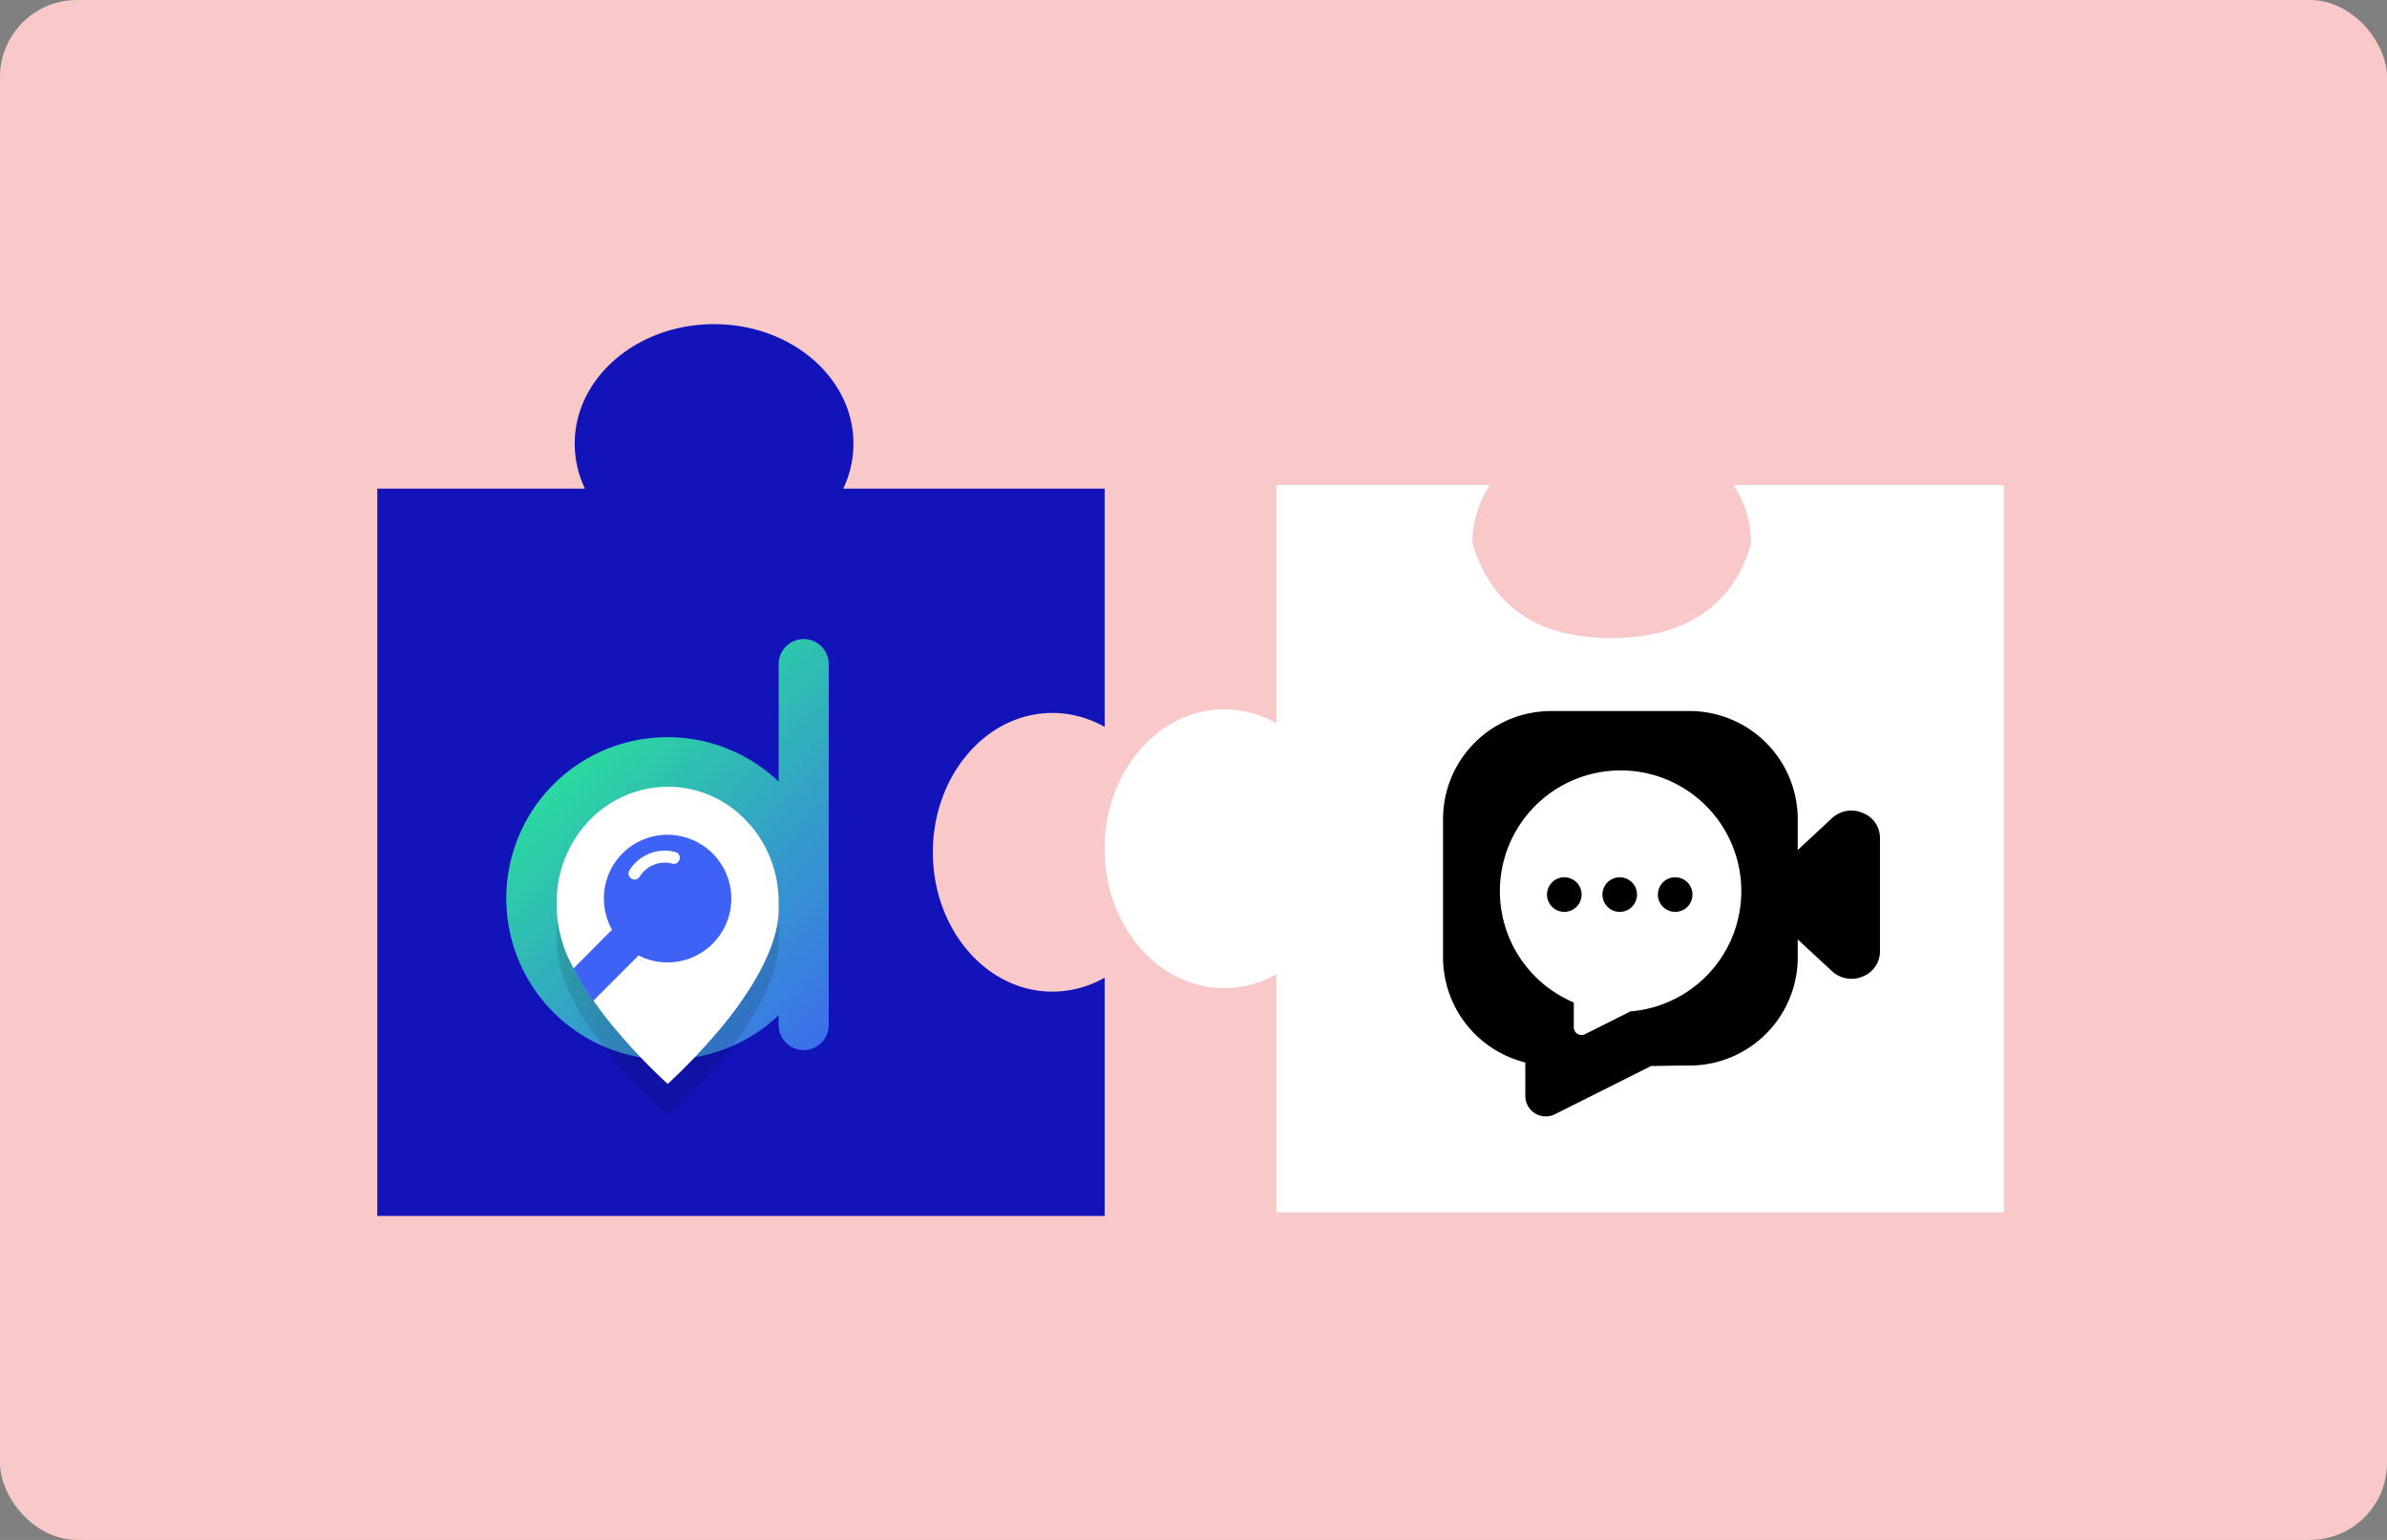 <svg xmlns="http://www.w3.org/2000/svg" xmlns:xlink="http://www.w3.org/1999/xlink" width="310" height="200" viewBox="0 0 310 200"><rect x="0" y="0" width="310" height="200" fill="#808080" stroke="none"/><defs><linearGradient id="linear-gradient" x1="0.294" y1="0.123" x2="1.042" y2="1.152" gradientUnits="objectBoundingBox"><stop offset="0" stop-color="#2ae498"></stop><stop offset="0.011" stop-color="#2ae299"></stop><stop offset="0.485" stop-color="#349dca"></stop><stop offset="0.826" stop-color="#3b72e9"></stop><stop offset="1" stop-color="#3e62f5"></stop></linearGradient><clipPath id="clip-_31_Directorist_-_HelpGent_Integration"><rect width="310" height="200"></rect></clipPath></defs><g id="_31_Directorist_-_HelpGent_Integration" data-name="31_Directorist - HelpGent Integration" clip-path="url(#clip-_31_Directorist_-_HelpGent_Integration)"><rect id="Rectangle_1621" data-name="Rectangle 1621" width="310" height="200" rx="10" fill="#f9c9c9"></rect><path id="Path_16633" data-name="Path 16633" d="M1682.81,1158.85v94.464h94.464v-30.948a13.746,13.746,0,0,1-6.79,1.813c-8.572,0-15.522-8.1-15.522-18.094s6.95-18.1,15.522-18.1a13.671,13.671,0,0,1,6.79,1.821V1158.85h-33.951a13.571,13.571,0,0,0,1.326-5.84c0-8.572-8.1-15.522-18.1-15.522s-18.1,6.95-18.1,15.522a13.572,13.572,0,0,0,1.326,5.84Z" transform="translate(-1633.811 -1095.389)" fill="#1214b9"></path><path id="Path_16660" data-name="Path 16660" d="M873.607,1306.64c0,9.993,6.95,18.094,15.522,18.094a13.743,13.743,0,0,0,6.79-1.814v30.948h94.457V1259.4H955.282a13.722,13.722,0,0,1,2.277,7.541c-2.078,7.665-8.078,12.331-18.078,12.331s-15.666-4.333-18.121-12.331a13.724,13.724,0,0,1,2.276-7.541H895.919v30.955a13.668,13.668,0,0,0-6.79-1.822C880.557,1288.54,873.607,1296.64,873.607,1306.64Z" transform="translate(-730.147 -1196.404)" fill="#fff"></path><g id="Group_4" data-name="Group 4" transform="translate(65.752 83)"><path id="Path_1" data-name="Path 1" d="M39.54,5h0a3.262,3.262,0,0,0-3.251,3.251V23.509a20.94,20.94,0,1,0,0,30.341v1.289A3.262,3.262,0,0,0,39.54,58.39h0a3.262,3.262,0,0,0,3.251-3.251V8.251A3.262,3.262,0,0,0,39.54,5Z" transform="translate(-0.915 -5)" fill="url(#linear-gradient)"></path><g id="Group_3" data-name="Group 3" transform="translate(6.556 19.183)"><g id="Group_1" data-name="Group 1" transform="translate(0 4.217)" opacity="0.12"><path id="Path_2" data-name="Path 2" d="M52.118,99.748v1.084c0,2.753-1.171,6.033-3.368,9.665a48.15,48.15,0,0,1-4.364,6,78.377,78.377,0,0,1-6.677,7,76.482,76.482,0,0,1-6.648-6.941c-1.025-1.2-1.933-2.372-2.753-3.544-.088-.117-.176-.234-.234-.322A35.3,35.3,0,0,1,25.5,108.5l-.088-.176a16.693,16.693,0,0,1-2.109-7.439v-1.08a15.145,15.145,0,0,1,4.569-10.865,14.189,14.189,0,0,1,9.84-4.042,13.957,13.957,0,0,1,9.84,4.042c.264.264.527.556.791.849a2.378,2.378,0,0,1,.264.293c.059.059.117.146.176.2a15.409,15.409,0,0,1,3.338,9.464Z" transform="translate(-23.3 -84.9)"></path></g><g id="Group_2" data-name="Group 2"><path id="Path_3" data-name="Path 3" d="M52.118,85.348v1.084c0,2.753-1.171,6.033-3.368,9.665a48.15,48.15,0,0,1-4.364,6,78.381,78.381,0,0,1-6.677,7,76.483,76.483,0,0,1-6.648-6.941c-1.025-1.2-1.933-2.372-2.753-3.544-.088-.117-.176-.234-.234-.322A35.3,35.3,0,0,1,25.5,94.105l-.088-.176A16.693,16.693,0,0,1,23.3,86.49V85.407a15.145,15.145,0,0,1,4.569-10.865,14.189,14.189,0,0,1,9.84-4.042,13.957,13.957,0,0,1,9.84,4.042c.264.264.527.556.791.849a2.377,2.377,0,0,1,.264.293c.059.059.117.146.176.205a15.409,15.409,0,0,1,3.338,9.459Z" transform="translate(-23.3 -70.5)" fill="#fff"></path></g></g><path id="Path_4" data-name="Path 4" d="M42.913,91.8a8.249,8.249,0,0,0-8.259,8.259,8.34,8.34,0,0,0,1.054,4.071L30.7,109.167a33.863,33.863,0,0,0,2.577,4.188l5.887-5.887a8.056,8.056,0,0,0,3.749.908,8.288,8.288,0,1,0,0-16.576Z" transform="translate(-21.977 -66.379)" fill="#3e62f5"></path><path id="Path_5" data-name="Path 5" d="M57.715,99.252a5.427,5.427,0,0,0-2.489,2.138.763.763,0,0,0,.469,1.142.107.107,0,0,1,.088.029.746.746,0,0,0,.791-.381,3.836,3.836,0,0,1,1.757-1.494,3.769,3.769,0,0,1,2.46-.176.7.7,0,0,0,.791-.264c.029-.029.029-.059.059-.088a.74.74,0,0,0-.41-1.142,5.218,5.218,0,0,0-3.516.236Z" transform="translate(-39.239 -71.341)" fill="#fff"></path></g><g id="HelpGent_Icon" data-name="HelpGent Icon" transform="translate(186.408 72.848)"><path id="Path_25647" data-name="Path 25647" d="M55.554,32.755a3.7,3.7,0,0,0-4.04.657l-4.452,4.14V33.567c0-.211,0-.423-.011-.634A14.052,14.052,0,0,0,33,19.5H15.056A14.035,14.035,0,0,0,1,33.556V51.474A14.073,14.073,0,0,0,11.684,65.14V69.5a2.7,2.7,0,0,0,.278,1.18,2.663,2.663,0,0,0,3.561,1.191L28.01,65.607l3.884-.067h1.091q.484,0,.968-.033a12.83,12.83,0,0,0,1.725-.223A14.069,14.069,0,0,0,47.052,52.108c.011-.211.011-.423.011-.634V49.159l4.463,4.14a3.754,3.754,0,0,0,2.537.979,3.645,3.645,0,0,0,1.5-.323,3.5,3.5,0,0,0,2.181-3.239V35.982A3.468,3.468,0,0,0,55.554,32.755ZM25.35,58.507l-5.91,2.96a1.053,1.053,0,0,1-.445.111,1.007,1.007,0,0,1-1.013-1V57.35a15.685,15.685,0,0,1-9.6-14.457h0A15.683,15.683,0,0,1,24.059,27.212h0A15.674,15.674,0,0,1,25.35,58.507Z" transform="translate(0 0)"></path><g id="Group_4787" data-name="Group 4787" transform="translate(14.044 40.632)"><circle id="Ellipse_397" data-name="Ellipse 397" cx="2.248" cy="2.248" r="2.248" transform="translate(14.856 0.458)"></circle><circle id="Ellipse_398" data-name="Ellipse 398" cx="2.248" cy="2.248" r="2.248" transform="translate(7.655 0.458)"></circle><circle id="Ellipse_399" data-name="Ellipse 399" cx="2.248" cy="2.248" r="2.248" transform="translate(0 1.033) rotate(-13.286)"></circle></g></g></g></svg>